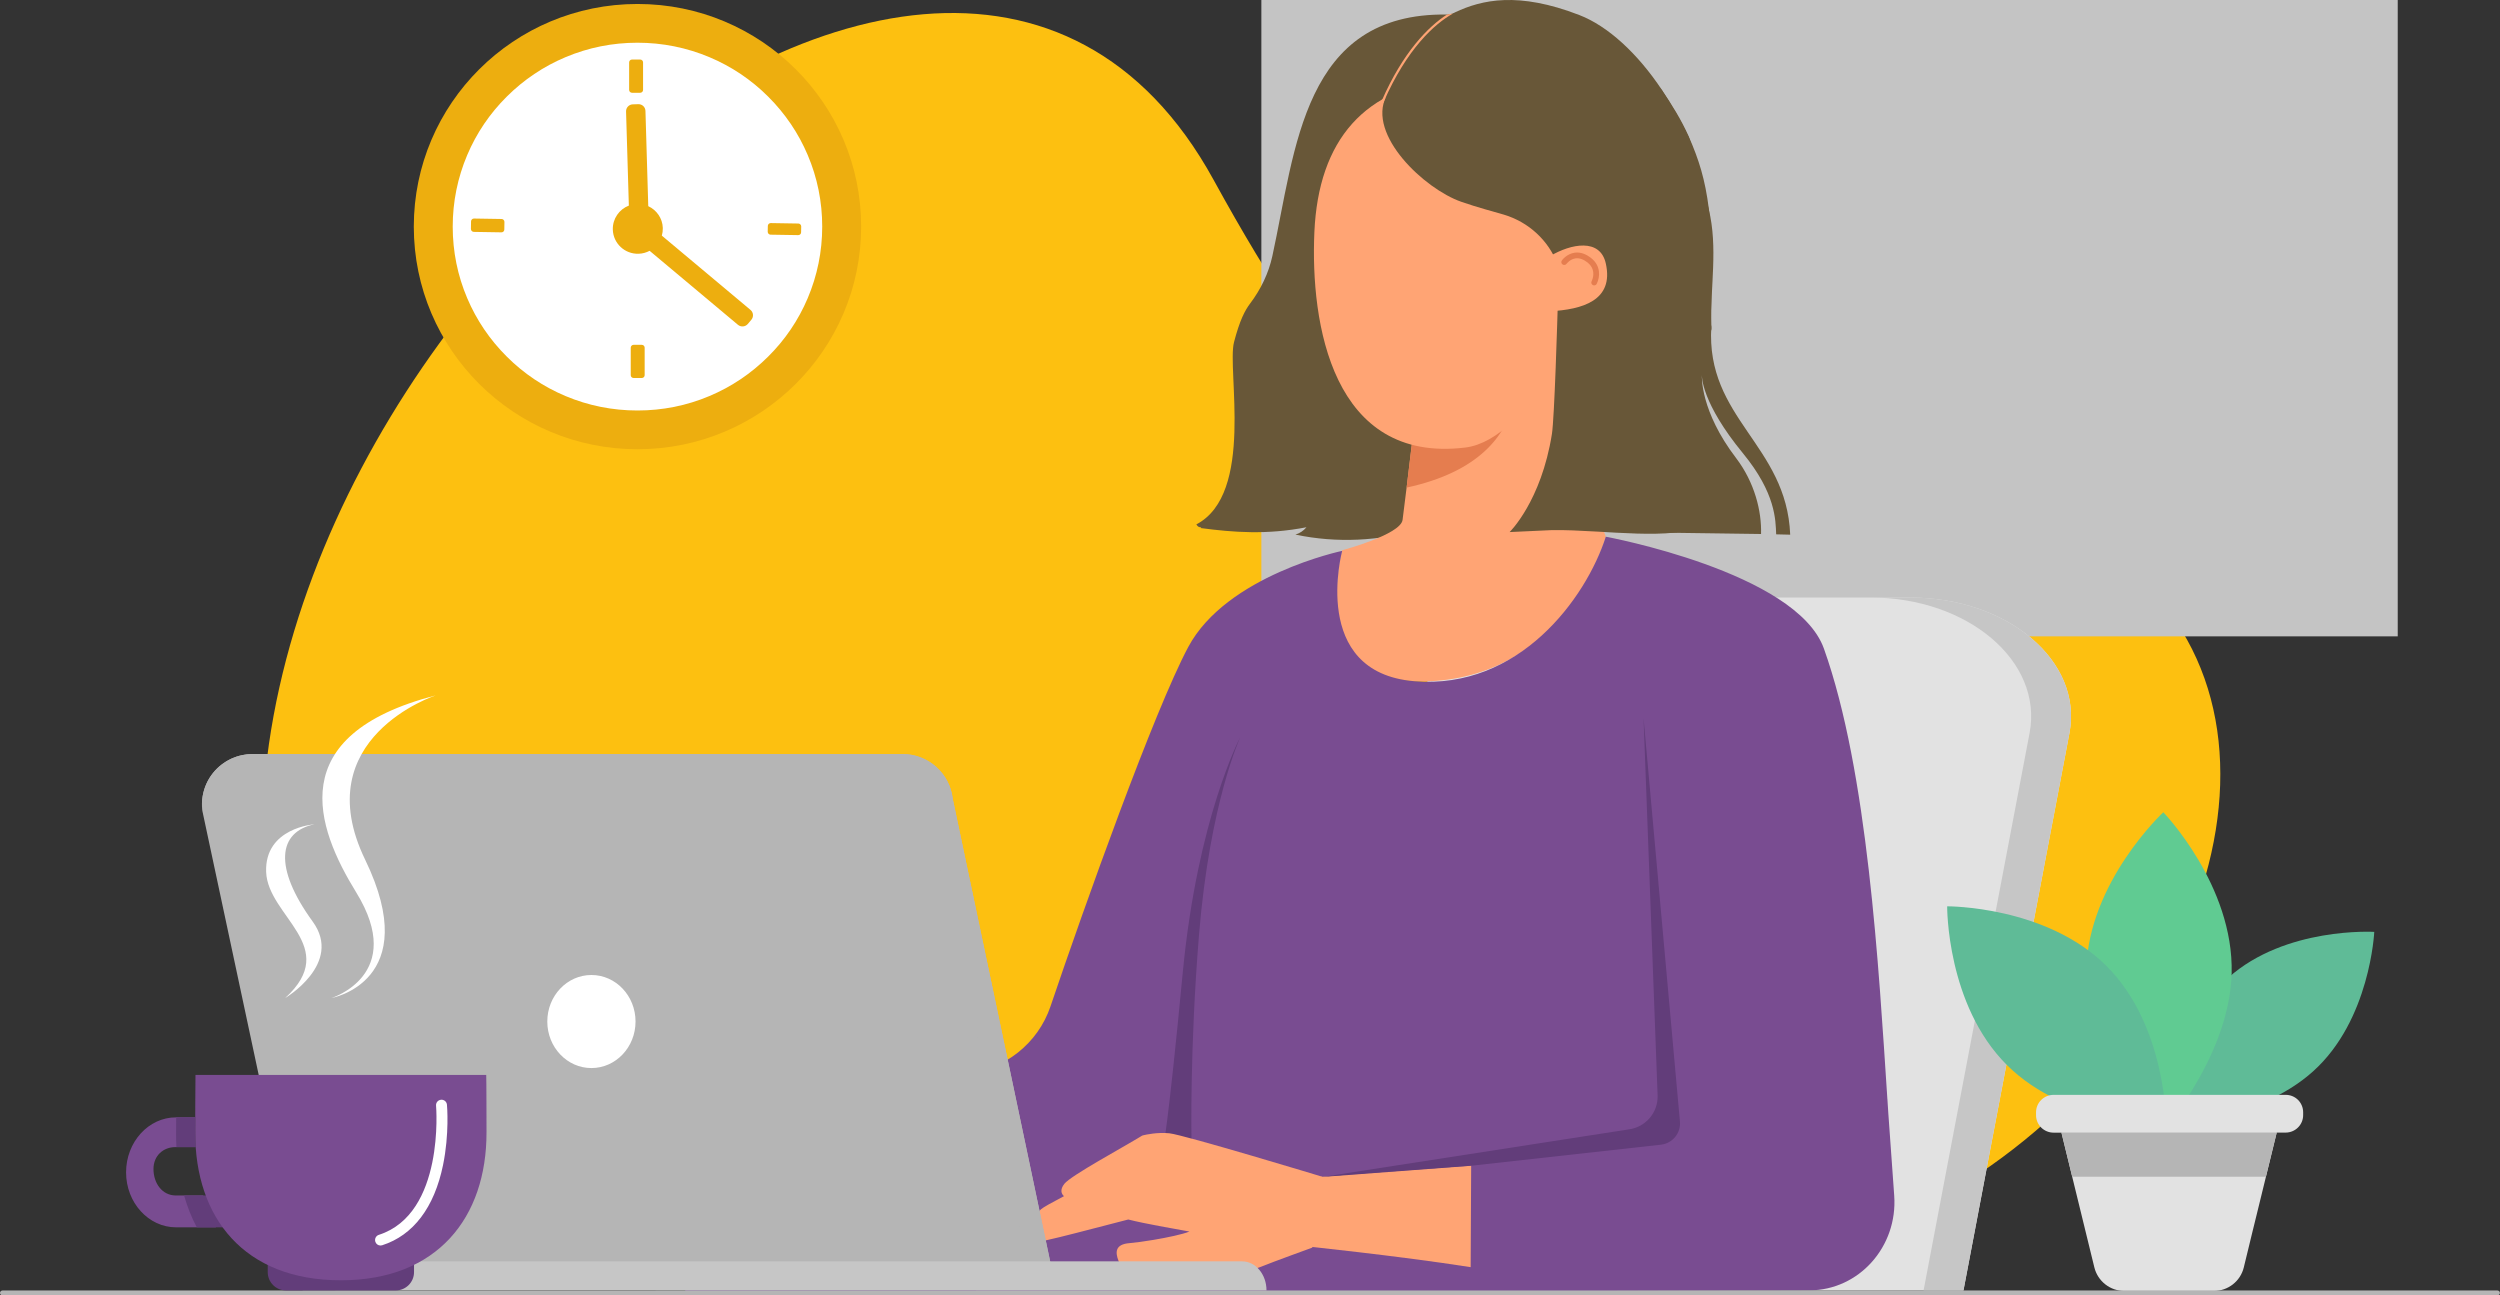 <svg width="220" height="114" viewBox="0 0 220 114" fill="none" xmlns="http://www.w3.org/2000/svg">
<rect x="0" y="0" width="220" height="114" fill="#333333" stroke="none"/>
<g clip-path="url(#clip0_2312_597)">
<path d="M164.721 35.139C164.721 35.139 114.957 36.384 125.741 12.348C136.524 -11.693 196.173 29.58 164.721 35.139Z" fill="#FDC010"/>
<path d="M25.68 90.249C26.022 91.259 26.404 92.264 26.815 93.259C27.152 94.064 27.514 94.868 27.895 95.663C28.046 95.973 28.197 96.278 28.352 96.588C28.387 96.653 28.418 96.723 28.453 96.788C28.463 96.808 28.478 96.833 28.488 96.858C28.613 97.098 28.744 97.338 28.88 97.573C28.925 97.653 28.97 97.728 29.02 97.808C29.101 97.943 29.181 98.073 29.266 98.208C29.302 98.263 29.337 98.313 29.367 98.368C29.382 98.388 29.392 98.408 29.407 98.428C29.472 98.528 29.538 98.628 29.608 98.728C29.628 98.758 29.648 98.783 29.668 98.808C29.744 98.918 29.819 99.023 29.899 99.128C29.965 99.213 30.025 99.298 30.09 99.388C30.1 99.403 30.11 99.418 30.125 99.433C30.165 99.483 30.201 99.533 30.241 99.583C30.371 99.753 30.507 99.918 30.643 100.083C30.683 100.133 30.723 100.183 30.768 100.233C30.864 100.343 30.964 100.458 31.059 100.567C31.14 100.657 31.22 100.747 31.306 100.837C31.316 100.847 31.321 100.857 31.331 100.867C31.416 100.957 31.496 101.047 31.587 101.132C31.607 101.152 31.627 101.172 31.647 101.192C31.712 101.262 31.783 101.327 31.848 101.392C31.893 101.437 31.938 101.482 31.989 101.527C32.069 101.607 32.149 101.682 32.235 101.762C32.265 101.792 32.295 101.822 32.325 101.847C32.406 101.922 32.486 101.997 32.571 102.072C32.581 102.082 32.591 102.092 32.606 102.102C32.697 102.182 32.787 102.262 32.878 102.342C33.41 102.807 33.968 103.252 34.555 103.677C34.63 103.732 34.706 103.787 34.781 103.842C34.902 103.927 35.027 104.017 35.153 104.102C35.268 104.182 35.384 104.257 35.499 104.337C35.64 104.432 35.781 104.522 35.926 104.612C36.042 104.687 36.157 104.757 36.278 104.832C36.303 104.852 36.333 104.867 36.358 104.882C36.479 104.957 36.604 105.032 36.73 105.102C36.84 105.167 36.956 105.232 37.066 105.302C37.242 105.402 37.423 105.507 37.604 105.602C37.739 105.677 37.87 105.747 38.006 105.822C38.011 105.822 38.016 105.827 38.021 105.827C38.156 105.902 38.292 105.972 38.433 106.042C38.443 106.047 38.448 106.052 38.458 106.057C38.603 106.132 38.749 106.207 38.895 106.276C39.131 106.396 39.367 106.506 39.608 106.621C39.693 106.661 39.779 106.701 39.864 106.741C39.904 106.761 39.95 106.781 39.995 106.801C40.095 106.846 40.196 106.891 40.296 106.936C40.452 107.006 40.602 107.071 40.758 107.141C40.768 107.146 40.778 107.151 40.788 107.156C40.939 107.221 41.095 107.286 41.25 107.351C41.391 107.411 41.527 107.466 41.667 107.526C42.034 107.676 42.41 107.821 42.787 107.961C42.938 108.016 43.089 108.076 43.244 108.131C43.505 108.226 43.772 108.321 44.038 108.411C69.055 117.055 114.661 111.606 139.608 112.68C156.368 113.4 170.296 107.441 180.04 98.728C180.241 98.548 180.442 98.363 180.643 98.178C181.24 97.628 181.818 97.068 182.385 96.498C183.561 95.308 184.666 94.079 185.69 92.814C201.712 73.127 199.362 45.572 167.458 42.933C133.716 40.138 127.524 53.611 106.79 15.817C82.114 -29.18 8.272 38.978 25.68 90.249Z" fill="#FDC010"/>
<rect x="111" y="-44" width="100" height="100" fill="#C4C4C4"/>
<path d="M36.414 19.942C36.414 30.76 45.229 39.533 56.098 39.533C66.966 39.533 75.781 30.76 75.781 19.942C75.786 9.124 66.972 0.35 56.103 0.35C45.229 0.35 36.414 9.124 36.414 19.942Z" fill="#EDAE0F"/>
<path d="M49.769 34.854C47.83 34.039 46.092 32.874 44.6 31.384C43.109 29.9 41.933 28.17 41.115 26.24C40.266 24.246 39.839 22.126 39.839 19.941C39.839 17.757 40.271 15.637 41.115 13.643C41.933 11.713 43.104 9.983 44.6 8.498C46.092 7.014 47.83 5.844 49.769 5.029C51.773 4.184 53.902 3.759 56.097 3.759C58.292 3.759 60.422 4.189 62.425 5.029C64.364 5.844 66.102 7.009 67.594 8.498C69.085 9.983 70.261 11.713 71.079 13.643C71.928 15.637 72.355 17.757 72.355 19.941C72.355 22.126 71.923 24.246 71.079 26.24C70.261 28.17 69.091 29.9 67.594 31.384C66.102 32.869 64.364 34.039 62.425 34.854C60.422 35.699 58.292 36.124 56.097 36.124C53.907 36.124 51.778 35.699 49.769 34.854Z" fill="white"/>
<path d="M55.615 8.164H56.339C56.474 8.164 56.59 8.054 56.59 7.914V5.489C56.59 5.354 56.479 5.239 56.339 5.239H55.615C55.48 5.239 55.364 5.349 55.364 5.489V7.914C55.364 8.049 55.48 8.164 55.615 8.164Z" fill="#EDAE0F"/>
<path d="M55.756 33.264H56.479C56.615 33.264 56.73 33.154 56.73 33.014V30.595C56.73 30.46 56.62 30.345 56.479 30.345H55.756C55.62 30.345 55.505 30.455 55.505 30.595V33.019C55.505 33.154 55.615 33.264 55.756 33.264Z" fill="#EDAE0F"/>
<path d="M44.38 20.201L44.39 19.526C44.39 19.391 44.279 19.276 44.144 19.271L41.708 19.231C41.572 19.231 41.456 19.341 41.452 19.476L41.441 20.151C41.441 20.286 41.552 20.401 41.688 20.406L44.123 20.446C44.264 20.451 44.38 20.341 44.38 20.201Z" fill="#EDAE0F"/>
<path d="M70.497 20.446L70.507 19.926C70.507 19.791 70.396 19.676 70.261 19.671L67.825 19.631C67.689 19.631 67.574 19.741 67.569 19.876L67.559 20.396C67.559 20.531 67.669 20.646 67.805 20.651L70.241 20.691C70.381 20.696 70.497 20.586 70.497 20.446Z" fill="#EDAE0F"/>
<path d="M55.339 18.092L55.093 9.808C55.083 9.473 55.349 9.193 55.685 9.183L56.173 9.168C56.509 9.158 56.79 9.423 56.8 9.758L57.047 18.142C57.78 18.482 58.302 19.206 58.327 20.066C58.332 20.296 58.302 20.521 58.242 20.736L66.047 27.275C66.303 27.49 66.338 27.875 66.122 28.135L65.806 28.51C65.59 28.765 65.203 28.8 64.942 28.585L57.167 22.071C56.876 22.226 56.544 22.321 56.193 22.331C54.977 22.366 53.963 21.416 53.928 20.206C53.902 19.241 54.495 18.417 55.339 18.092Z" fill="#EDAE0F"/>
<path d="M182.12 64.474L174.074 106.781L172.783 113.57H116.665C116.143 112.215 115.982 110.761 116.258 109.266L116.721 106.786L125.113 61.629C126.078 56.445 132.06 52.586 139.131 52.586H168.107C176.685 52.581 183.29 58.185 182.12 64.474Z" fill="#E2E2E2"/>
<path d="M182.12 64.474L174.073 106.782L172.783 113.57H169.272L170.563 106.782L178.609 64.479C179.779 58.19 173.174 52.581 164.591 52.581H168.102C176.685 52.581 183.29 58.185 182.12 64.474Z" fill="#C6C6C6"/>
<path d="M196.088 86.04C191.045 90.549 190.693 98.843 190.693 98.843C190.693 98.843 198.498 98.803 203.536 94.293C208.579 89.784 208.935 82.006 208.935 82.006C208.935 82.006 201.13 81.531 196.088 86.04Z" fill="#5FBB97"/>
<path d="M183.591 85.32C183.38 93.059 189.513 100.507 189.513 100.507C189.513 100.507 196.173 93.409 196.384 85.665C196.595 77.926 190.372 71.478 190.372 71.478C190.372 71.478 183.802 77.582 183.591 85.32Z" fill="#60CB92"/>
<path d="M171.351 79.756C171.351 79.756 171.28 88.414 176.604 93.719C181.928 99.022 190.622 98.968 190.622 98.968C190.622 98.968 190.693 90.309 185.369 85.005C180.05 79.701 171.351 79.756 171.351 79.756Z" fill="#5FBB97"/>
<path d="M202.677 97.878V98.133C202.677 98.978 201.989 99.668 201.135 99.668H200.351L199.402 103.557L198.618 106.761L198.262 108.211L198.257 108.226L197.905 109.676L197.549 111.141L197.453 111.536C197.157 112.75 196.067 113.605 194.806 113.605H186.951C185.695 113.605 184.605 112.75 184.304 111.536L182.355 103.562L181.406 99.673H180.713C179.864 99.673 179.171 98.983 179.171 98.138V97.883C179.171 97.033 179.864 96.348 180.713 96.348H201.14C201.989 96.343 202.677 97.028 202.677 97.878Z" fill="#E2E2E2"/>
<path d="M200.352 99.663L199.397 103.552H182.356L181.406 99.663H200.352Z" fill="#B5B5B5"/>
<path d="M153.762 102.152C153.767 102.152 153.777 102.147 153.782 102.142C153.782 102.142 153.777 102.142 153.772 102.147L153.762 102.152Z" fill="#DF1F26"/>
<path d="M105.278 46.147C105.56 46.627 105.856 46.212 105.64 46.467C108.548 46.852 111.486 47.077 114.972 46.397C114.696 46.717 114.399 46.912 113.998 47.047C117.704 47.817 121.326 47.602 124.962 46.602C124.927 46.577 132.22 46.667 140.487 46.787C142.737 46.817 145.057 46.852 147.323 46.887C149.683 46.922 152.878 46.957 154.972 46.992C155.032 44.977 154.409 42.453 152.767 40.298C149.638 36.194 149.753 33.164 149.764 32.98C149.758 33.139 149.738 35.454 153.38 39.888C156.273 43.413 156.248 45.762 156.303 47.022C156.85 47.032 157.036 47.042 157.538 47.052C157.222 39.128 150.095 36.829 150.597 28.745C150.602 28.705 150.587 28.665 150.582 28.63C150.507 25.241 151.19 21.781 150.371 18.417C149.864 16.317 149.387 14.088 148.603 12.038C147.87 10.568 147.076 9.179 146.233 7.919C145.836 7.464 145.394 7.039 144.902 6.654C136.7 0.205 130.889 0.71 127.87 1.195C127.855 1.2 127.84 1.2 127.825 1.2C127.659 1.225 127.498 1.255 127.348 1.28H127.343C114.666 1.09 114.028 13.083 111.968 22.531C111.637 24.051 110.949 25.466 110.01 26.71C109.553 27.315 109.095 28.185 108.593 30.11C107.96 32.539 110.421 43.463 105.278 46.147Z" fill="#685738"/>
<path d="M126.388 59.915C138.116 59 141.311 47.232 141.311 47.232C141.311 47.232 137.659 37.504 137.383 30.6C137.338 29.465 136.419 29.355 136.645 28.37C138.262 21.372 124.882 33.774 124.882 33.774C124.882 33.774 124.852 34.034 124.796 34.484C124.756 34.799 124.711 35.209 124.651 35.684C124.46 37.274 124.184 39.588 123.937 41.613C123.907 41.868 123.877 42.123 123.847 42.368C123.827 42.548 123.802 42.728 123.782 42.898C123.611 44.292 123.475 45.392 123.425 45.757C123.239 47.057 118.111 48.422 118.111 48.422C118.111 48.422 114.661 60.83 126.388 59.915Z" fill="#FFA474"/>
<path d="M104.561 56.945C107.941 50.611 118.112 48.476 118.112 48.476C118.112 48.476 115.219 59.164 124.44 59.944C133.662 60.724 139.569 52.67 141.311 47.231C141.311 47.231 158.092 50.326 160.503 57.075C164.365 67.888 165.324 85.15 166.088 96.703C166.093 96.713 166.093 96.728 166.093 96.748C166.123 97.183 166.148 97.593 166.173 97.983L166.691 105.216C167.012 109.705 163.587 113.54 159.237 113.55L110.141 113.71L60.302 113.63L60.854 96.898L84.983 94.483C88.418 94.138 91.336 91.824 92.441 88.569C95.47 79.621 101.573 62.544 104.561 56.945Z" fill="#794C91"/>
<path d="M104.852 100.372C104.852 100.372 104.686 92.354 105.515 82.245C106.474 70.577 109.151 64.858 109.151 64.858C109.151 64.858 105.384 71.927 104.078 85.635C102.773 99.342 102.346 101.067 102.346 101.067L104.852 100.372Z" fill="#623D7A"/>
<path d="M123.782 42.908C136.595 40.138 133.19 29.965 132.195 30.095C130.427 30.325 126.675 33.609 124.651 35.689C124.46 37.279 124.184 39.593 123.938 41.618C123.908 41.873 123.878 42.128 123.848 42.373C123.827 42.558 123.807 42.733 123.782 42.908Z" fill="#E57D4F"/>
<path d="M127.971 6.924C120.07 7.574 116.027 12.343 115.666 20.412C115.304 28.48 117.238 40.813 128.95 39.383C134.591 38.698 140.477 27.09 141.361 20.991C142.285 14.618 135.872 6.274 127.971 6.924Z" fill="#FFA474"/>
<path d="M121.989 8.464C122.521 6.429 125.715 2.37 127.825 1.2C127.9 1.16 127.976 1.12 128.046 1.085C130.401 -0.025 133.601 -0.76 138.985 1.325C141.466 2.285 144.073 4.649 146.243 7.904C147.086 9.169 147.955 10.523 148.613 12.023C149.497 14.033 150.055 15.782 150.381 18.402C150.808 21.826 150.522 25.206 150.587 28.585C150.592 28.625 150.592 28.66 150.597 28.7C150.873 30.73 146.911 26.136 146.66 26.66C145.781 28.52 150.276 45.832 147.513 46.857C147.448 46.862 147.383 46.872 147.318 46.877C145.324 47.082 142.832 46.912 140.482 46.777C139.07 46.697 137.704 46.627 136.524 46.652L132.847 46.822C132.847 46.822 135.63 44.117 136.569 38.188C136.79 36.784 137.046 28.235 137.117 25.751C137.217 25.771 137.338 23.966 137.076 23.286C137.071 23.276 137.066 23.266 137.066 23.256C136.268 21.146 134.51 19.537 132.335 18.887C131.295 18.577 130.115 18.287 128.578 17.752C125.369 16.632 120.276 11.873 121.989 8.464Z" fill="#685738"/>
<path d="M136.399 22.541C136.338 24.171 136.338 25.785 136.379 27.395C139.231 27.24 142.044 26.46 141.311 23.186C140.814 20.936 138.242 21.441 136.399 22.541Z" fill="#FFA474"/>
<path d="M140.04 22.726C139.553 22.336 139.066 22.171 138.578 22.236C137.87 22.331 137.458 22.896 137.443 22.921C137.363 23.036 137.388 23.191 137.504 23.271C137.619 23.351 137.775 23.326 137.855 23.216C137.86 23.211 138.162 22.801 138.654 22.736C138.99 22.691 139.352 22.821 139.724 23.116C140.326 23.601 140.291 24.281 140.06 24.756C140 24.881 140.05 25.03 140.176 25.09C140.216 25.11 140.256 25.116 140.296 25.116C140.387 25.11 140.472 25.061 140.512 24.976C140.818 24.356 140.874 23.396 140.04 22.726Z" fill="#E57D4F"/>
<path d="M121.532 9.214C121.547 9.224 121.567 9.229 121.587 9.224C121.622 9.224 121.652 9.204 121.668 9.174C121.683 9.144 121.718 9.064 121.773 8.944C123.797 4.314 126.243 2.085 127.87 1.19C127.855 1.195 127.84 1.195 127.825 1.195C127.66 1.22 127.499 1.25 127.348 1.275H127.343C125.706 2.325 123.466 4.574 121.592 8.869C121.542 8.979 121.512 9.054 121.497 9.084C121.467 9.134 121.487 9.189 121.532 9.214Z" fill="#FFA474"/>
<path d="M110.98 111.47C111.964 111.065 115.48 109.791 115.48 109.791L116.344 103.547C116.344 103.547 104.144 99.847 102.893 99.728C101.844 99.627 100.864 99.843 100.578 99.912C100.523 99.927 100.472 99.952 100.432 99.982C98.865 100.947 94.245 103.442 93.667 104.172C93.255 104.687 93.396 105.067 93.632 105.262C92.587 105.806 91.788 106.251 91.608 106.416C91.06 106.911 91.367 107.556 91.643 107.771C91.226 107.916 90.889 108.036 90.678 108.111C89.287 108.586 89.162 108.881 89.739 109.436C90.121 109.801 95.581 108.251 99.287 107.316C100.804 107.701 103.235 108.111 104.671 108.376C104.059 108.626 102.718 108.906 101.497 109.111C100.638 109.256 99.84 109.361 99.393 109.396C98.152 109.496 98.122 110.171 98.428 110.95C98.74 111.725 101.206 111.245 107.042 111.665C108.308 111.755 109.403 111.76 110.347 111.71C110.322 111.69 110.297 111.67 110.272 111.65C110.467 111.635 110.703 111.585 110.98 111.47Z" fill="#FFA474"/>
<path d="M114.48 109.626C114.48 109.626 123.009 110.506 129.418 111.51L129.463 102.567C126.474 102.807 119.754 103.237 116.198 103.567L114.48 109.626Z" fill="#FFA474"/>
<path d="M129.447 102.587L146.163 100.732C147.182 100.617 147.926 99.712 147.835 98.698L144.631 63.179L145.871 96.448C145.896 97.928 144.802 99.192 143.325 99.387L116.354 103.572L129.447 102.587Z" fill="#623D7A"/>
<path d="M0.236 113.56H219.759C219.889 113.56 219.995 113.66 219.995 113.78C219.995 113.9 219.889 114 219.759 114H0.236C0.105 114 0 113.9 0 113.78C0 113.66 0.105 113.56 0.236 113.56Z" fill="#B5B5B5"/>
<path d="M17.805 71.273L17.825 71.438L26.283 111.081H92.431L83.842 70.298C83.591 68.053 81.687 66.353 79.417 66.353H22.23C21.898 66.353 21.582 66.388 21.276 66.459C20.643 66.594 20.06 66.868 19.563 67.238C18.347 68.138 17.624 69.643 17.805 71.273Z" fill="#B5B5B5"/>
<path d="M19.563 67.233C19.619 67.193 19.674 67.153 19.734 67.113C19.754 67.103 19.769 67.088 19.789 67.078C19.829 67.048 19.875 67.023 19.915 66.998C19.935 66.988 19.95 66.973 19.97 66.963C20.03 66.928 20.091 66.893 20.151 66.863C20.156 66.858 20.161 66.858 20.171 66.853C20.226 66.823 20.287 66.793 20.347 66.768C20.367 66.758 20.382 66.753 20.402 66.743C20.452 66.718 20.508 66.698 20.558 66.678C20.573 66.673 20.588 66.668 20.598 66.663C20.734 66.608 20.879 66.563 21.02 66.523C21.03 66.518 21.045 66.518 21.055 66.513C21.125 66.493 21.191 66.478 21.261 66.463C21.266 66.463 21.266 66.463 21.271 66.463C21.577 66.398 21.899 66.358 22.225 66.358H79.418C81.688 66.358 83.591 68.058 83.843 70.303L92.431 111.086H90.593C90.412 110.896 90.287 110.651 90.251 110.371L81.462 70.703C81.462 70.703 81.462 70.698 81.462 70.693C81.331 69.583 80.392 68.748 79.262 68.748L20.824 68.468C20.769 68.468 20.718 68.463 20.668 68.458C20.261 68.438 19.151 68.428 18.639 68.938C18.041 69.533 17.84 70.013 17.815 71.438L17.795 71.272C17.625 69.643 18.348 68.138 19.563 67.233Z" fill="#B5B5B5"/>
<path d="M52.045 93.989C54.189 93.989 55.927 92.156 55.927 89.894C55.927 87.633 54.189 85.8 52.045 85.8C49.9 85.8 48.162 87.633 48.162 89.894C48.162 92.156 49.9 93.989 52.045 93.989Z" fill="white"/>
<path d="M26.283 111L26.625 113.54L99.307 113.555H99.573H111.452C111.452 112.145 110.492 111 109.307 111H26.283Z" fill="#C6C6C6"/>
<path d="M11.095 103.167C11.095 105.836 13.069 108.006 15.499 108.006H19C18.538 107.141 18.167 106.201 17.88 105.201H15.464C14.294 105.201 13.506 104.152 13.506 102.867C13.506 101.707 14.364 100.947 15.424 100.947H17.207C17.187 100.572 17.177 100.192 17.177 99.812V99.627C17.177 99.617 17.177 99.602 17.177 99.587V99.527C17.177 99.453 17.177 99.368 17.177 99.267C17.177 99.138 17.177 98.987 17.177 98.823C17.177 98.773 17.177 98.718 17.177 98.663V98.623C17.177 98.528 17.177 98.428 17.177 98.328H15.495C13.069 98.323 11.095 100.497 11.095 103.167Z" fill="#794C91"/>
<path d="M18.599 105.202H16.198C16.485 106.201 16.856 107.141 17.318 108.006H19.719C19.257 107.141 18.885 106.201 18.599 105.202Z" fill="#623D7A"/>
<path d="M25.173 113.56H34.816C35.71 113.56 36.434 112.84 36.434 111.95V111.045H23.561V111.95C23.561 112.84 24.284 113.56 25.173 113.56Z" fill="#623D7A"/>
<path d="M38.337 61.194C38.337 61.194 26.941 64.939 32.135 75.657C37.328 86.375 29.156 87.83 29.156 87.83C29.156 87.83 35.816 85.79 31.341 78.521C27.825 72.812 24.847 64.689 38.337 61.194Z" fill="white"/>
<path d="M25.093 87.829C25.093 87.829 30.206 84.795 27.519 81.101C24.029 76.296 24.486 73.202 27.67 72.537C27.67 72.537 23.27 72.832 23.421 76.741C23.576 80.661 30.051 83.3 25.093 87.829Z" fill="white"/>
<path d="M42.788 94.593C42.808 94.888 42.813 99.372 42.813 99.672C42.813 107.126 38.509 112.665 29.995 112.665C21.432 112.665 17.178 107.126 17.178 99.672C17.178 99.372 17.188 94.888 17.203 94.593H42.788Z" fill="#794C91"/>
<path d="M15.495 99.808C15.495 100.192 15.505 100.567 15.525 100.942H17.218C17.193 100.567 17.183 100.187 17.183 99.808C17.183 99.698 17.183 99.098 17.188 98.323H15.505C15.495 99.098 15.495 99.698 15.495 99.808Z" fill="#623D7A"/>
<path d="M33.486 109.606C33.536 109.606 33.587 109.596 33.637 109.581C36.369 108.701 38.217 106.266 38.986 102.532C39.553 99.778 39.342 97.313 39.332 97.213C39.307 96.948 39.076 96.753 38.81 96.778C38.544 96.803 38.348 97.033 38.373 97.298C38.383 97.393 39.147 106.801 33.34 108.666C33.084 108.746 32.949 109.021 33.029 109.271C33.094 109.476 33.28 109.606 33.486 109.606Z" fill="white"/>
</g>
<defs>
<clipPath id="clip0_2312_597">
<rect width="220" height="114" fill="white"/>
</clipPath>
</defs>
</svg>
